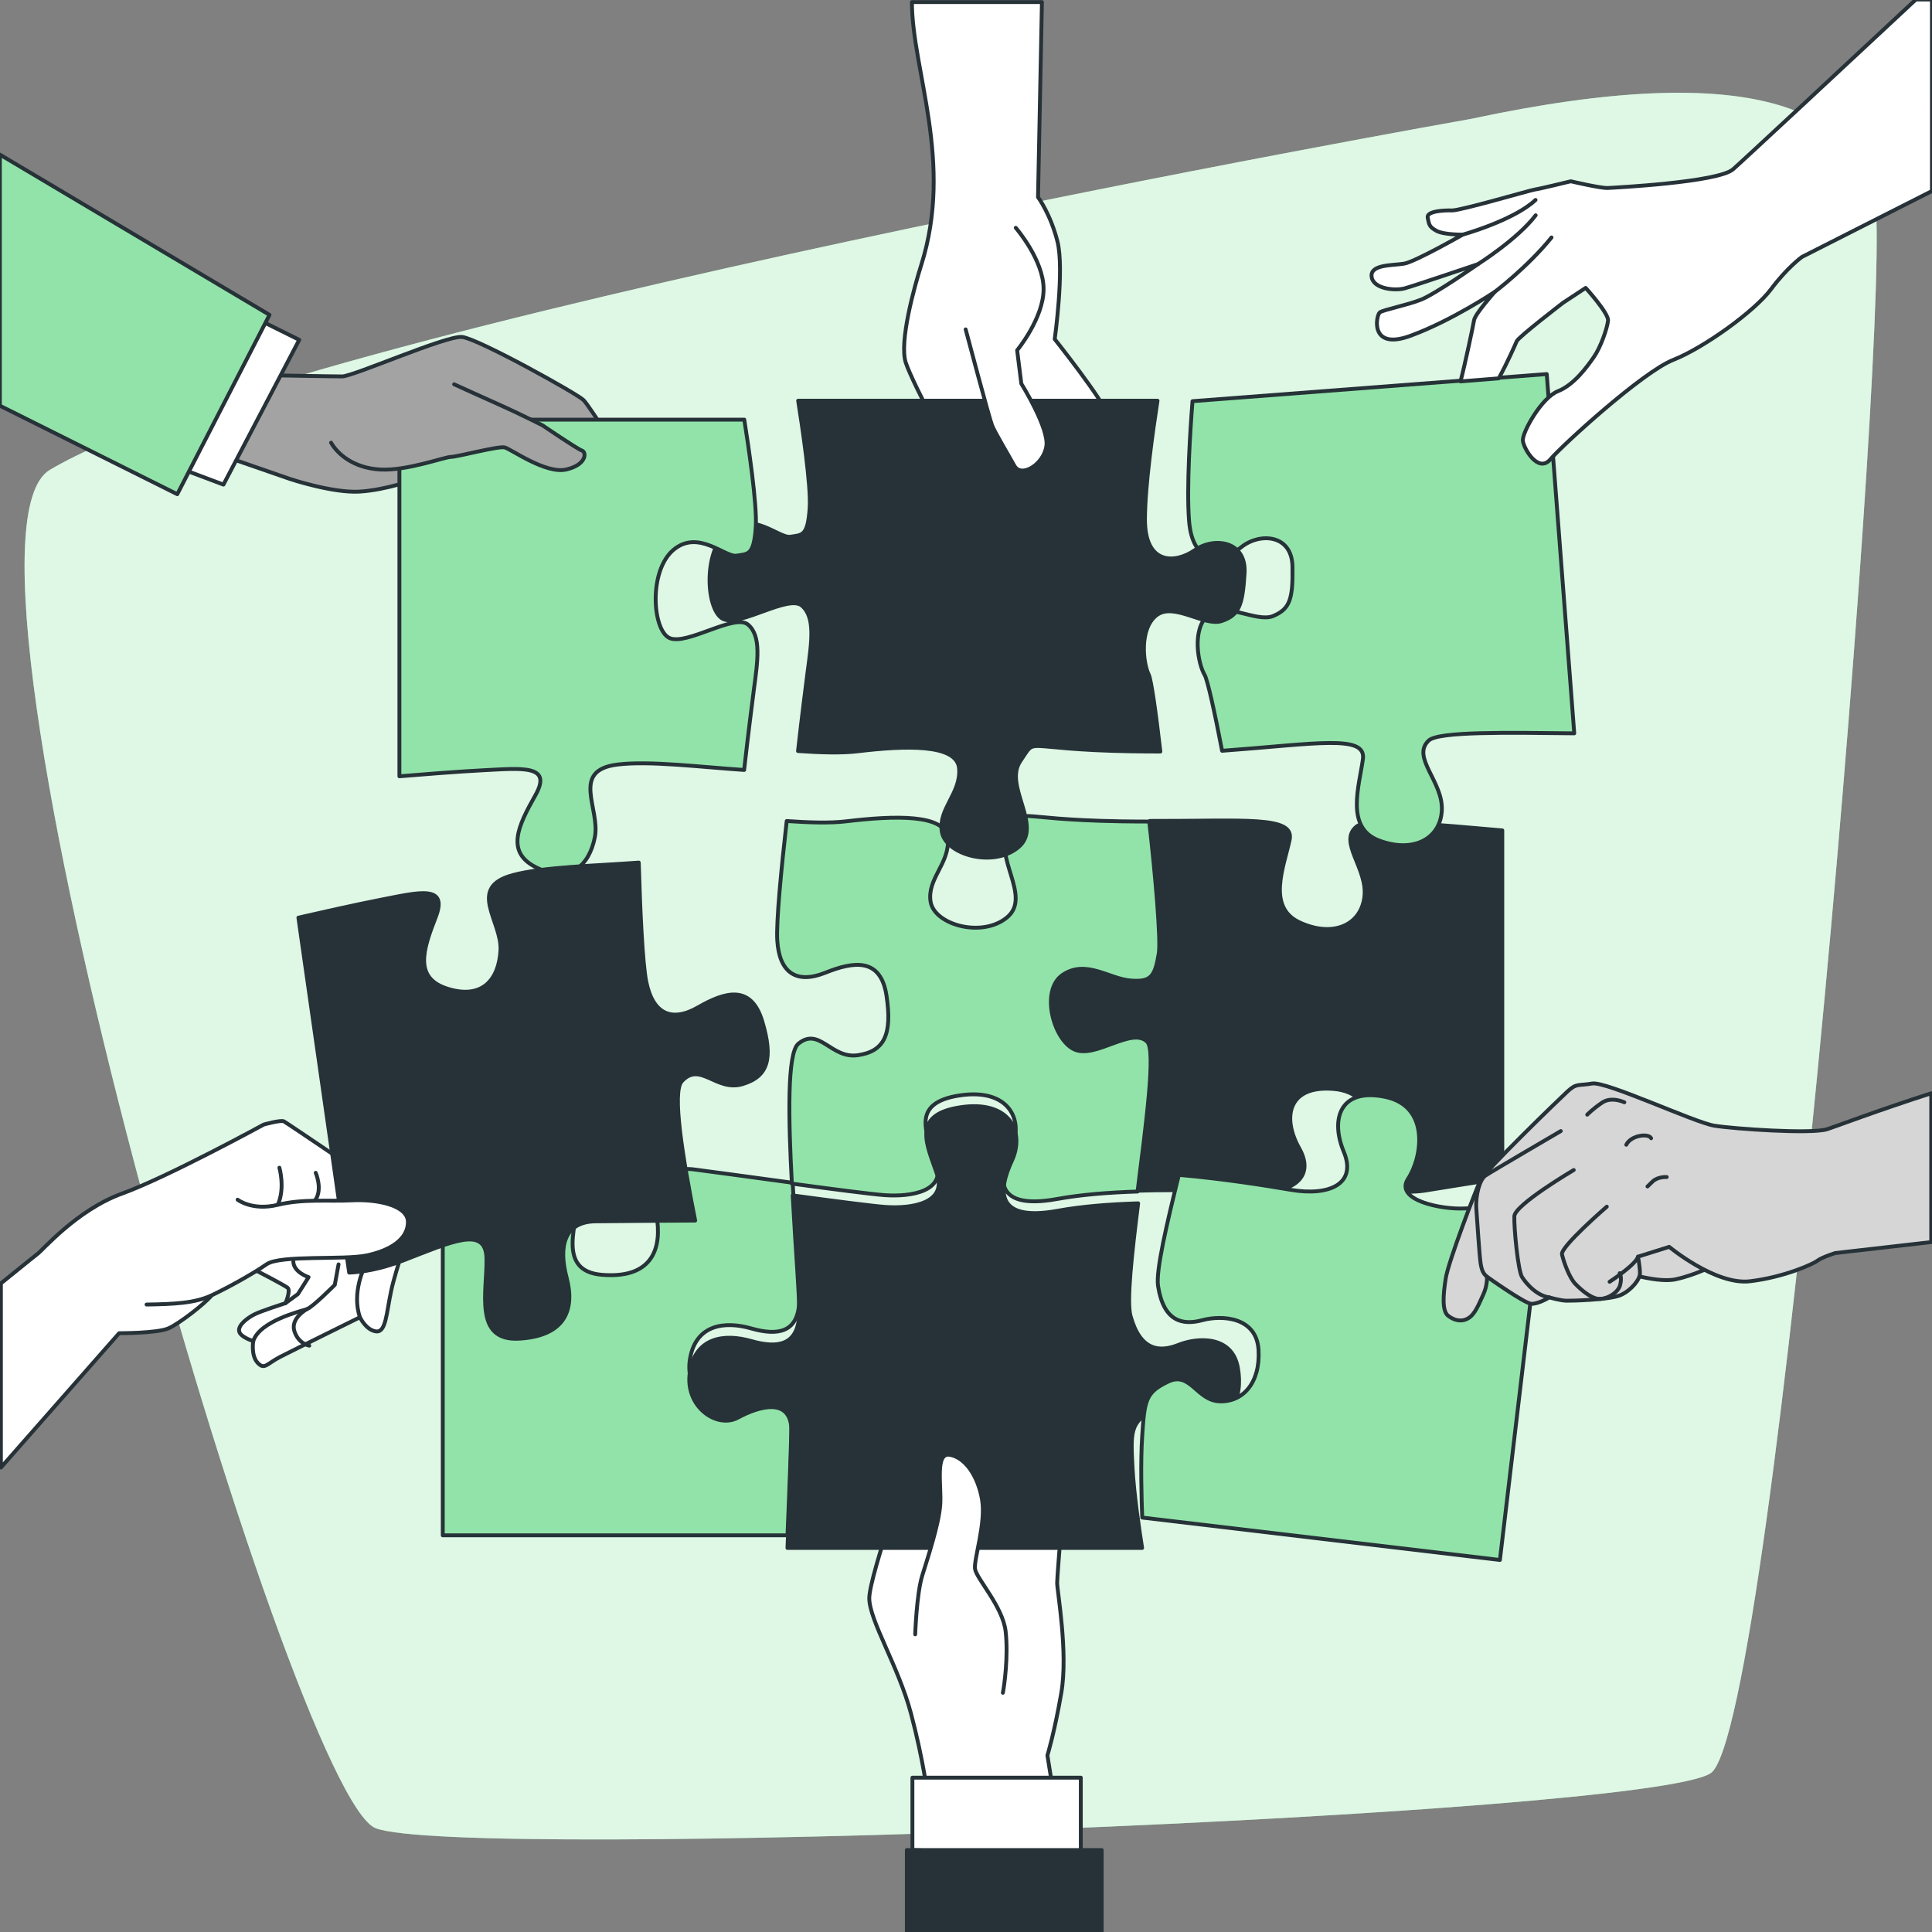 <?xml version="1.0" encoding="utf-8"?>
<!-- Generator: Adobe Illustrator 27.5.0, SVG Export Plug-In . SVG Version: 6.00 Build 0)  -->
<svg version="1.1" xmlns="http://www.w3.org/2000/svg" xmlns:xlink="http://www.w3.org/1999/xlink" x="0px" y="0px"
	 viewBox="0 0 500 500" style="enable-background:new 0 0 500 500;" xml:space="preserve">
<rect x="0" y="0" width="500" height="500" fill="#808080" stroke="none"/>
<g id="Background_Simple">
	<g>
		<path style="fill:#92E3A9;" d="M380.696,30.77c0,0-305.368,53.826-367.782,90.823c-32,18.968,62.398,343.057,84.31,351.543
			c21.912,8.486,328.75-3.176,345.488-14.229C459.45,447.855,490.255,73.2,485.124,51.231
			C479.992,29.262,455.063,14.834,380.696,30.77z"/>
		<path style="opacity:0.7;fill:#FFFFFF;" d="M380.696,30.77c0,0-305.368,53.826-367.782,90.823
			c-32,18.968,62.398,343.057,84.31,351.543c21.912,8.486,328.75-3.176,345.488-14.229C459.45,447.855,490.255,73.2,485.124,51.231
			C479.992,29.262,455.063,14.834,380.696,30.77z"/>
	</g>
</g>
<g id="Puzzle">
	<g>
		<path style="fill:#263238;stroke:#263238;stroke-linecap:round;stroke-linejoin:round;stroke-miterlimit:10;" d="M388.792,214.906
			v90.028c-4.449,0.695-15.174,2.38-19.837,3.156c-5.947,0.999-18.339,0-15.37-5.947c2.978-5.947,3.477-19.338-8.425-20.327
			c-11.902-0.99-13.391,7.435-8.924,15.37c4.458,7.935-2.478,11.902-12.401,11.403c-6.134-0.312-17.572-0.802-29.278-0.437
			c2.175-17.492,4.77-36.473,2.505-38.738c-3.967-3.967-13.391,4.467-18.838,1.988c-5.456-2.478-8.924-15.37-2.978-19.337
			c5.947-3.967,11.902,0.99,17.35,1.489c5.456,0.49,6.446-0.999,7.444-6.945c0.58-3.459-0.865-20.185-2.461-34.155
			c24.473,0.071,37.525-1.427,36.179,4.903c-1.489,6.936-5.956,17.349,2.478,21.317c8.425,3.967,15.861,0.99,16.859-6.446
			c0.99-7.436-6.945-14.381-1.988-18.348C353.826,211.706,371.639,213.408,388.792,214.906z"/>
		<path style="fill:#92E3A9;stroke:#263238;stroke-linecap:round;stroke-linejoin:round;stroke-miterlimit:10;" d="M178.557,351.731
			c-1.489,8.924,6.936,14.871,12.393,11.893c5.456-2.969,13.881-5.447,13.881,3.477c0,4.6-0.526,18.179-1.034,30.241h-89.208
			v-90.581c3.343,0.339,8.167,0.285,14.381-1.15c12.892-2.969,22.315-5.947,21.326,2.479c-0.998,8.434-6.446,20.826,5.447,21.825
			c11.902,0.99,15.37-5.456,14.38-13.89c-0.99-8.425,1.489-14.381,9.424-13.382c4.021,0.499,14.916,2.024,25.596,3.459
			c0.758,14.158,1.899,27.816,1.676,31.249c-0.499,7.435-5.456,8.425-12.401,6.446C187.482,341.808,180.046,342.807,178.557,351.731
			z"/>
		<path style="fill:#92E3A9;stroke:#263238;stroke-linecap:round;stroke-linejoin:round;stroke-miterlimit:10;" d="M299.884,246.792
			c-0.999,5.95-1.989,7.439-7.448,6.949c-5.45-0.5-11.409-5.459-17.359-1.49s-2.48,16.868,2.979,19.348
			c5.45,2.48,14.879-5.959,18.848-1.989c2.266,2.266-0.33,21.257-2.507,38.758c-7.234,0.223-14.567,0.785-20.811,1.927
			c-16.369,2.979-15.378-5.459-11.908-12.899c3.479-7.44-0.491-15.878-13.389-13.889c-12.899,1.98-8.439,9.919-5.959,17.359
			c2.48,7.439-6.449,8.929-13.389,8.439c-3.434-0.25-13.621-1.579-24.004-2.988c-0.892-16.556-1.267-33.808,1.677-36.207
			c5.459-4.469,8.43,3.97,15.378,2.979c6.949-0.999,8.929-5.459,7.44-15.378c-1.49-9.928-8.43-8.938-15.878-5.959
			c-7.439,2.979-11.9,0-12.399-8.43c-0.285-4.826,1.053-18.563,2.444-30.837c5.825,0.401,11.24,0.571,15.414,0.071
			c12.408-1.481,25.797-1.98,26.297,4.469c0.499,6.449-5.459,10.419-4.469,16.369c0.999,5.959,13.398,9.429,19.848,3.969
			c6.449-5.459-3.97-15.869,0.5-22.318c4.46-6.449-0.5-2.979,28.768-2.489c2.596,0.045,5.085,0.062,7.466,0.062
			C299.019,226.596,300.464,243.331,299.884,246.792z"/>
	</g>
</g>
<g id="Hand_6">
	<g>
		<path style="fill:#FFFFFF;stroke:#263238;stroke-linecap:round;stroke-linejoin:round;stroke-miterlimit:10;" d="M240.094,464.742
			c0,0-1.081-9.004-4.322-21.249c-3.241-12.245-10.805-24.13-10.805-29.893c0-5.763,11.885-39.617,13.326-41.778
			s9.364-15.126,11.525-14.406c2.161,0.72,3.241,3.962,3.241,3.962s5.042-6.483,7.923-5.402c2.881,1.081,2.161,3.241,2.161,3.241
			s5.763-0.72,7.203,1.801c1.441,2.521,0.36,5.762,0.36,5.762s5.402,3.602,5.402,7.563s-2.521,33.134-2.521,35.295
			c0,2.161,2.881,18.008,1.081,28.452s-3.602,16.207-3.602,16.207l1.801,11.165L240.094,464.742z"/>
		<path style="fill:#263238;stroke:#263238;stroke-linecap:round;stroke-linejoin:round;stroke-miterlimit:10;" d="M311.941,368.378
			c-5.956,0.499-8.434-6.936-13.89-3.468c-5.456,3.468-5.456,5.456-4.957,14.871c0.357,6.776,1.738,16.11,2.487,20.827h-91.785
			c0.508-12.063,1.034-25.641,1.034-30.241c0-8.924-8.425-6.446-13.881-3.477c-5.456,2.978-13.881-2.969-12.393-11.893
			c1.489-8.924,8.924-9.923,15.861-7.935c6.945,1.979,11.902,0.99,12.401-6.446c0.223-3.433-0.918-17.091-1.676-31.249
			c10.377,1.409,20.559,2.737,23.991,2.987c6.936,0.49,15.861-0.999,13.382-8.434c-2.479-7.435-6.936-15.37,5.956-17.349
			c12.892-1.988,16.859,6.446,13.382,13.881c-3.468,7.435-4.458,15.87,11.902,12.892c6.241-1.141,13.569-1.703,20.8-1.926
			c-1.632,13.106-3.022,25.373-1.961,29.198c2.487,8.924,7.444,9.415,12.401,7.436c4.957-1.979,13.881-2.479,15.37,5.946
			C321.855,362.431,317.888,367.887,311.941,368.378z"/>
		<path style="fill:#FFFFFF;stroke:#263238;stroke-linecap:round;stroke-linejoin:round;stroke-miterlimit:10;" d="M236.852,422.964
			c0,0,0.36-10.444,1.801-15.126c1.441-4.682,4.322-13.326,4.682-18.368c0.36-5.042-1.441-13.686,2.521-12.965
			s7.203,5.402,8.283,11.525c1.081,6.123-2.161,15.486-1.801,18.008c0.36,2.521,7.203,9.724,7.923,16.207
			c0.72,6.483-0.36,14.046-0.72,15.847"/>
		<polygon style="fill:#FFFFFF;stroke:#263238;stroke-linecap:round;stroke-linejoin:round;stroke-miterlimit:10;" points="
			236.132,460.06 279.71,460.06 279.71,480.588 236.132,478.788 		"/>
		
			<rect x="234.691" y="478.788" style="fill:#263238;stroke:#263238;stroke-linecap:round;stroke-linejoin:round;stroke-miterlimit:10;" width="50.421" height="21.823"/>
	</g>
</g>
<g id="Hand_5">
	<g>
		<path style="fill:#92E3A9;stroke:#263238;stroke-linecap:round;stroke-linejoin:round;stroke-miterlimit:10;" d="M399.049,311.951
			l-10.875,91.766l-92.563-10.969c-0.189-4.772-0.462-14.204-0.019-20.974c0.612-9.408,0.846-11.382,6.673-14.184
			c5.826-2.802,7.413,4.874,13.385,5.079c5.963,0.213,10.545-4.739,10.059-13.289c-0.487-8.542-9.408-9.096-14.564-7.714
			c-5.155,1.382-10.02,0.312-11.44-8.843c-0.604-3.923,2.221-15.942,5.384-28.764c11.668,1.014,22.969,2.848,29.023,3.879
			c9.795,1.664,17.15-1.46,13.657-9.864c-3.502-8.405-1.032-16.597,10.671-14.213c11.703,2.383,9.631,15.623,5.974,21.177
			c-3.648,5.556,8.541,8.006,14.564,7.714C383.7,312.529,394.549,312.118,399.049,311.951z"/>
		<g>
			<path style="fill:#D6D6D6;stroke:#263238;stroke-linecap:round;stroke-linejoin:round;stroke-miterlimit:10;" d="
				M417.674,328.408c0,0,10.668,3.855,16.016,2.668c5.348-1.187,9.816-3.589,9.816-3.589l-10.069-8.273l-12.079,4.302
				L417.674,328.408z"/>
			<path style="fill:#D6D6D6;stroke:#263238;stroke-linecap:round;stroke-linejoin:round;stroke-miterlimit:10;" d="
				M499.805,282.939c-13.844,4.44-25.055,8.704-26.944,9.299c-4.116,1.296-24.04-0.085-29.171-0.905
				c-5.131-0.82-27.997-11.542-31.629-10.92c-3.632,0.622-4.04-0.12-6.332,1.994c-2.292,2.114-21.499,20.692-22.642,23.14
				c-1.143,2.448-8.221,20.86-8.924,25.258c-0.703,4.398-0.981,8.487,0.626,9.721c1.607,1.234,3.489,1.685,5.239,0.612
				c1.75-1.073,2.685-3.63,3.828-6.078c1.143-2.448,0.97-4.656,0.97-4.656s9.649,6.88,11.432,7.014
				c1.783,0.135,4.699-1.654,4.699-1.654s2.873,0.835,4.447,0.861c1.574,0.026,11.237-0.233,13.987-1.447
				c2.75-1.214,5.001-4.011,5.027-5.586c0.026-1.574-0.505-4.365-0.505-4.365l8.074-2.543c0,0,12.013,9.964,20.901,8.904
				c8.889-1.059,16.347-4.452,17.464-5.326c1.117-0.874,4.6-1.971,4.6-1.971l24.852-2.838V282.939z"/>
			<path style="fill:none;stroke:#263238;stroke-linecap:round;stroke-linejoin:round;stroke-miterlimit:10;" d="M415.836,312.286
				c0,0-12.036,10.403-11.596,12.353c0.44,1.95,1.895,6.016,3.443,7.616c1.548,1.6,3.929,3.635,5.92,3.878s5.116-1.437,5.675-3.527
				c0.56-2.09-0.106-3.099-0.106-3.099"/>
			<path style="fill:none;stroke:#263238;stroke-linecap:round;stroke-linejoin:round;stroke-miterlimit:10;" d="M416.562,331.721
				c0,0,6.792-4.401,7.352-6.492"/>
			<path style="fill:none;stroke:#263238;stroke-linecap:round;stroke-linejoin:round;stroke-miterlimit:10;" d="M407.28,302.8
				c0,0-15.267,8.985-15.37,11.975c-0.102,2.99,0.922,13.978,1.995,15.729c0,0,2.862,4.667,7.052,5.262"/>
			<path style="fill:none;stroke:#263238;stroke-linecap:round;stroke-linejoin:round;stroke-miterlimit:10;" d="M403.93,292.719
				c0,0-18.076,10.565-19.509,11.539c-1.434,0.974-2.603,4.996-2.347,8.57c0.255,3.574,0.799,11.929,1.081,13.929
				c0.282,1.999,0.739,2.899,1.672,3.65"/>
			<path style="fill:none;stroke:#263238;stroke-linecap:round;stroke-linejoin:round;stroke-miterlimit:10;" d="M420.379,285.276
				c0,0-3.281-1.577-5.723,0.062c-2.442,1.639-3.884,3.137-3.884,3.137"/>
			<path style="fill:none;stroke:#263238;stroke-linecap:round;stroke-linejoin:round;stroke-miterlimit:10;" d="M427.311,294.577
				c-0.613-1.324-5.189-0.831-6.432,1.678"/>
			<path style="fill:none;stroke:#263238;stroke-linecap:round;stroke-linejoin:round;stroke-miterlimit:10;" d="M431.344,304.618
				c0,0-2.307-0.143-3.641,1.147s-1.334,1.29-1.334,1.29"/>
		</g>
	</g>
</g>
<g id="Hand_4">
	<g>
		<path style="fill:#92E3A9;stroke:#263238;stroke-linecap:round;stroke-linejoin:round;stroke-miterlimit:10;" d="M400.297,96.81
			l7.116,92.974c-17.217-0.184-35.109-0.523-37.654,1.854c-4.64,4.334,3.802,10.653,3.383,18.143
			c-0.428,7.49-7.615,11.027-16.318,7.714c-8.712-3.312-5.053-14.036-4.098-21.066c0.859-6.414-12.041-3.925-36.448-2.128
			c-1.903-9.913-3.787-18.407-4.505-19.604c-1.712-2.855-3.38-11.678,0.801-15.476c4.188-3.808,12.592,2.014,16.924,0.198
			c4.34-1.825,5.138-4.372,4.992-12.82c-0.154-8.438-8.631-8.791-13.308-4.946c-4.678,3.836-12.551,4.94-13.46-6.928
			c-0.661-8.64,0.313-23.478,0.899-30.899L400.297,96.81z"/>
		<g>
			<path style="fill:#FFFFFF;stroke:#263238;stroke-linecap:round;stroke-linejoin:round;stroke-miterlimit:10;" d="M495.821-0.122
				c-19.467,18.15-44.947,41.877-47.316,43.937c-3.878,3.371-30.612,4.738-32.412,4.836c-1.8,0.098-9.572-1.735-9.572-1.735
				s-8.106,1.976-9.271,2.13c-1.165,0.154-19.289,5.475-21.459,5.413c-2.17-0.062-6.67,0.183-6.306,1.878
				c0.363,1.695,0.308,2.33,2.261,3.397c1.954,1.067,6.823,0.982,6.823,0.982s-12.256,6.987-15.117,7.504
				c-2.86,0.517-8.839,0.121-8.483,3.351c0.357,3.23,6.071,3.731,8.561,3.054c2.49-0.677,18.975-6.27,18.975-6.27
				s-11.042,7.733-14.753,9.199c-3.711,1.466-9.697,2.605-10.652,3.289c-0.956,0.684-2.795,9.991,7.913,6.068
				c10.708-3.924,21.855-11.392,21.855-11.392s-5.105,5.694-5.377,7.334c-0.222,1.34-2.219,10.881-3.506,15.855l9.885-0.79
				c2.248-4.063,4.293-8.773,4.659-9.619c0.481-1.109,12.004-9.952,12.004-9.952l5.839-3.839c0,0,5.953,6.536,5.786,8.44
				c-0.167,1.905-1.882,6.872-3.639,9.405c-1.758,2.533-5.112,7.229-9.353,8.905s-9.255,10.705-9.052,12.77
				c0.203,2.065,3.986,8.538,7.124,4.847c3.139-3.691,23.861-22.604,31.814-25.745c7.953-3.142,21.066-12.612,25.272-18.258
				c4.205-5.645,8.028-8.381,8.028-8.381l33.633-17.048V-0.122H495.821z"/>
			<path style="fill:#FFFFFF;stroke:#263238;stroke-linecap:round;stroke-linejoin:round;stroke-miterlimit:10;" d="M386.867,75.519
				c0,0,8.496-6.421,14.668-14.069"/>
			<path style="fill:#FFFFFF;stroke:#263238;stroke-linecap:round;stroke-linejoin:round;stroke-miterlimit:10;" d="M382.505,68.355
				c0,0,10.296-6.519,14.927-12.639"/>
			<path style="fill:#FFFFFF;stroke:#263238;stroke-linecap:round;stroke-linejoin:round;stroke-miterlimit:10;" d="M378.568,60.717
				c0,0,13.248-3.701,18.828-8.97"/>
		</g>
	</g>
</g>
<g id="Hand_3">
	<g>
		<path style="fill:#FFFFFF;stroke:#263238;stroke-linecap:round;stroke-linejoin:round;stroke-miterlimit:10;" d="M289.167,117.301
			c-0.72-3.241-2.521-5.762-2.521-5.762s1.801,0.72,0.36-3.602c-1.441-4.322-14.046-20.168-14.046-20.168s2.521-18.008,0.72-25.211
			c-1.801-7.203-5.042-11.525-5.042-11.525l1.012-50.491h-33.651c0.058,17.809,10.883,41.382,2.387,68.138
			c-1.667,5.251-5.762,19.808-3.962,25.211c1.801,5.402,13.326,27.372,15.847,29.172c2.521,1.801,25.571,12.245,29.533,11.885
			c3.962-0.36,3.241-4.322,2.881-5.762c-0.36-1.441-0.36-1.441-0.36-1.441s5.762,1.441,6.123-1.441
			c0.36-2.881-2.161-5.042-2.161-5.042S289.887,120.542,289.167,117.301z"/>
		<path style="fill:#263238;stroke:#263238;stroke-linecap:round;stroke-linejoin:round;stroke-miterlimit:10;" d="M322.097,148.329
			c-0.499,8.434-1.489,10.912-5.956,12.401c-4.458,1.48-12.393-4.966-16.859-1.489c-4.458,3.468-3.468,12.392-1.979,15.37
			c0.624,1.248,1.855,9.86,2.996,19.89c-2.38,0-4.868-0.018-7.462-0.062c-29.251-0.49-24.295-3.958-28.752,2.487
			c-4.467,6.446,5.947,16.85-0.499,22.306c-6.446,5.456-18.838,1.988-19.837-3.967c-0.99-5.947,4.966-9.914,4.467-16.36
			c-0.499-6.446-13.881-5.947-26.283-4.467c-4.173,0.499-9.584,0.33-15.406-0.071c1.034-9.192,2.095-17.563,2.514-20.746
			c0.99-7.444,1.988-13.89-1.489-16.859c-3.468-2.978-15.861,5.447-20.327,3.468c-4.458-1.988-5.456-17.358,0.99-22.806
			c6.446-5.456,13.391,1.979,16.369,1.48c2.969-0.49,4.458,0,4.957-7.436c0.383-5.795-1.944-21.237-2.978-27.763h93.006
			c-1.15,7.355-3.254,22.075-3.254,30.741c0,11.902,7.935,11.403,12.892,7.935C314.162,138.905,322.587,139.903,322.097,148.329z"/>
		<path style="fill:#FFFFFF;stroke:#263238;stroke-linecap:round;stroke-linejoin:round;stroke-miterlimit:10;" d="M249.91,85.247
			c0,0,6.123,23.05,6.843,24.851c0.72,1.801,3.962,7.203,5.762,10.444c1.801,3.241,7.563-0.36,8.284-5.042
			s-6.483-16.207-6.483-16.207l-1.08-8.644c0,0,6.843-8.283,6.843-15.847s-7.203-15.847-7.203-15.847"/>
	</g>
</g>
<g id="Hand_2">
	<g>
		<path style="fill:#A3A3A3;stroke:#263238;stroke-linecap:round;stroke-linejoin:round;stroke-miterlimit:10;" d="M70.028,97.12
			c0,0,15.65,0.295,18.509,0.295c2.859,0,26.954-10.618,31.038-10.21s29.813,14.702,31.446,16.336
			c1.634,1.634,13.885,20.42,12.66,23.278c-1.225,2.859-4.901,3.675-4.901,3.675l-2.859-1.225c0,0-1.633,2.042-4.492,2.45
			c-2.859,0.408-6.126-1.225-6.126-1.225s-2.859,1.634-5.309,1.634c-2.45,0-5.309-2.859-5.309-2.859h-5.717
			c0,0,2.859,3.267,2.45,4.492c-0.408,1.225-2.45,2.45-5.309,1.225c-2.859-1.225-5.717-4.901-5.717-4.901l-12.66-6.126
			c0,0-7.76,2.859-14.702,3.267c-6.943,0.408-17.969-3.267-17.969-3.267l-15.404-5.337L70.028,97.12z"/>
		<path style="fill:#92E3A9;stroke:#263238;stroke-linecap:round;stroke-linejoin:round;stroke-miterlimit:10;" d="M195.095,178.518
			c-0.419,3.183-1.48,11.554-2.514,20.746c-11.447-0.767-24.473-2.398-32.693-1.409c-12.393,1.48-4.458,11.403-5.947,18.838
			c-1.489,7.435-6.446,11.902-14.871,7.935c-8.434-3.967-4.966-10.912-0.499-18.847c4.467-7.926-3.468-6.936-13.391-6.446
			c-6.526,0.33-16.066,1.088-21.816,1.569v-92.302h89.253c1.034,6.526,3.361,21.968,2.978,27.763
			c-0.499,7.436-1.988,6.945-4.957,7.436c-2.978,0.499-9.923-6.936-16.369-1.48c-6.446,5.447-5.447,20.818-0.99,22.806
			c4.467,1.979,16.859-6.446,20.327-3.468C197.083,164.628,196.085,171.073,195.095,178.518z"/>
		<path style="fill:#A3A3A3;stroke:#263238;stroke-linecap:round;stroke-linejoin:round;stroke-miterlimit:10;" d="M117.532,99.457
			c0,0,8.985,4.084,12.66,5.717c3.675,1.633,10.21,4.901,10.21,4.901s8.985,6.126,10.21,6.534c1.225,0.408,1.225,3.675-4.084,4.901
			c-5.309,1.225-14.294-5.309-15.927-5.717c-1.634-0.408-12.252,2.45-13.885,2.45c-1.634,0-11.435,3.676-18.378,3.267
			c-6.943-0.408-11.027-4.084-12.66-6.943"/>
		<polygon style="fill:#FFFFFF;stroke:#263238;stroke-linecap:round;stroke-linejoin:round;stroke-miterlimit:10;" points="
			77.441,87.953 57.826,125.415 45.247,120.693 67.709,83.121 		"/>
		<polygon style="fill:#92E3A9;stroke:#263238;stroke-linecap:round;stroke-linejoin:round;stroke-miterlimit:10;" points="
			-0.033,40.01 -0.033,104.993 45.88,127.899 69.751,81.488 		"/>
	</g>
</g>
<g id="Hand_1">
	<g>
		<path style="fill:#FFFFFF;stroke:#263238;stroke-linecap:round;stroke-linejoin:round;stroke-miterlimit:10;" d="M105.569,316.334
			c-0.36-3.208-1.831-5.729-5.007-7.872c-3.177-2.142-26.307-17.849-27.103-18.259c-0.796-0.41-5.216,0.836-5.216,0.836
			s-24.898,13.605-36.665,17.863c-11.767,4.258-20.81,14.958-21.92,15.644c-0.283,0.175-1.422,1.153-9.425,7.592v47.659
			l30.594-34.764c0,0,9.811,0.022,12.73-1.243c2.919-1.265,9.693-6.587,11.22-8.57c1.527-1.983,3.939-2.754,6.858-4.019
			c2.919-1.265,4.735-2.344,4.735-2.344s7.162,3.694,8.054,4.406c0.892,0.712-0.55,3.998-0.55,3.998s-6.332,2.023-8.045,2.903
			c-1.713,0.88-4.138,2.651-3.958,4.255c0.18,1.604,3.671,2.649,3.671,2.649s-0.647,3.696,1.131,5.621
			c1.778,1.924,2.4,0.23,5.826-1.529c3.426-1.759,20.652-10.254,20.652-10.254s1.56,3.323,4.159,3.656
			c2.599,0.333,2.661-4.672,3.936-10.563C102.519,328.109,105.93,319.542,105.569,316.334z"/>
		<path style="fill:none;stroke:#263238;stroke-linecap:round;stroke-linejoin:round;stroke-miterlimit:10;" d="M72.308,302.203
			c0,0,1.535,5.325-0.42,9.606"/>
		<path style="fill:none;stroke:#263238;stroke-linecap:round;stroke-linejoin:round;stroke-miterlimit:10;" d="M81.702,303.522
			c0,0,1.849,4.228-0.087,7.007"/>
		<path style="fill:none;stroke:#263238;stroke-linecap:round;stroke-linejoin:round;stroke-miterlimit:10;" d="M93.33,326.393
			l1.085,1.315c0,0-3.488,6.764-1.266,13.199"/>
		<path style="fill:none;stroke:#263238;stroke-linecap:round;stroke-linejoin:round;stroke-miterlimit:10;" d="M87.613,327.222
			l-0.967,5.294c0,0-5.779,5.835-7.287,6.316c-1.508,0.482-12.152,3.052-13.819,8.237"/>
		<path style="fill:none;stroke:#263238;stroke-linecap:round;stroke-linejoin:round;stroke-miterlimit:10;" d="M73.872,337.263
			l3.233-2.362l2.758-4.371c0,0-3.889-1.25-3.954-4.054"/>
		<path style="fill:none;stroke:#263238;stroke-linecap:round;stroke-linejoin:round;stroke-miterlimit:10;" d="M79.358,338.833
			c0,0-4.234,2.35-3.174,5.667c1.06,3.317,3.858,3.752,3.858,3.752"/>
		<path style="fill:#263238;stroke:#263238;stroke-linecap:round;stroke-linejoin:round;stroke-miterlimit:10;" d="M192.083,280.593
			c-6.735,1.963-10.868-5.966-15.637-0.772c-2.573,2.791,0.239,19.807,3.464,36.061c-10.776,0.091-21.777,0.124-25.828,0.199
			c-7.996,0.135-9.606,6.381-7.434,14.581c2.174,8.209-0.347,15.081-12.269,15.786c-11.915,0.695-8.277-12.343-8.482-20.834
			c-0.213-8.48-9.12-4.198-21.462,0.565c-5.948,2.301-10.715,3.036-14.073,3.174l-13.138-91.866
			c5.624-1.291,14.961-3.391,21.374-4.642c9.754-1.89,17.468-3.993,14.169,4.485c-3.298,8.487-5.748,15.853,3.162,18.587
			c8.902,2.735,13.176-2.389,13.598-9.96c0.421-7.571-8.838-16.271,3.22-19.49c7.997-2.143,21.122-2.372,32.563-3.234
			c0.36,12.341,0.98,26.122,1.945,30.856c1.687,8.27,6.521,10.586,13.46,6.586c6.948-4.002,13.674-5.963,16.553,3.649
			C200.145,273.929,198.816,278.622,192.083,280.593z"/>
		<path style="fill:#FFFFFF;stroke:#263238;stroke-linecap:round;stroke-linejoin:round;stroke-miterlimit:10;" d="M61.492,310.477
			c0,0,3.767,2.95,10.395,1.331c6.628-1.619,13.025-0.839,19.237-1.161c6.211-0.323,14.502,1.182,14.446,5.687
			c-0.056,4.504-4.797,7.348-10.719,8.576c-5.922,1.228-22.323-0.179-25.858,2.28c-3.535,2.459-9.886,5.983-14.216,8.032
			c-4.331,2.048-9.74,2.281-16.849,2.392"/>
	</g>
</g>
</svg>
